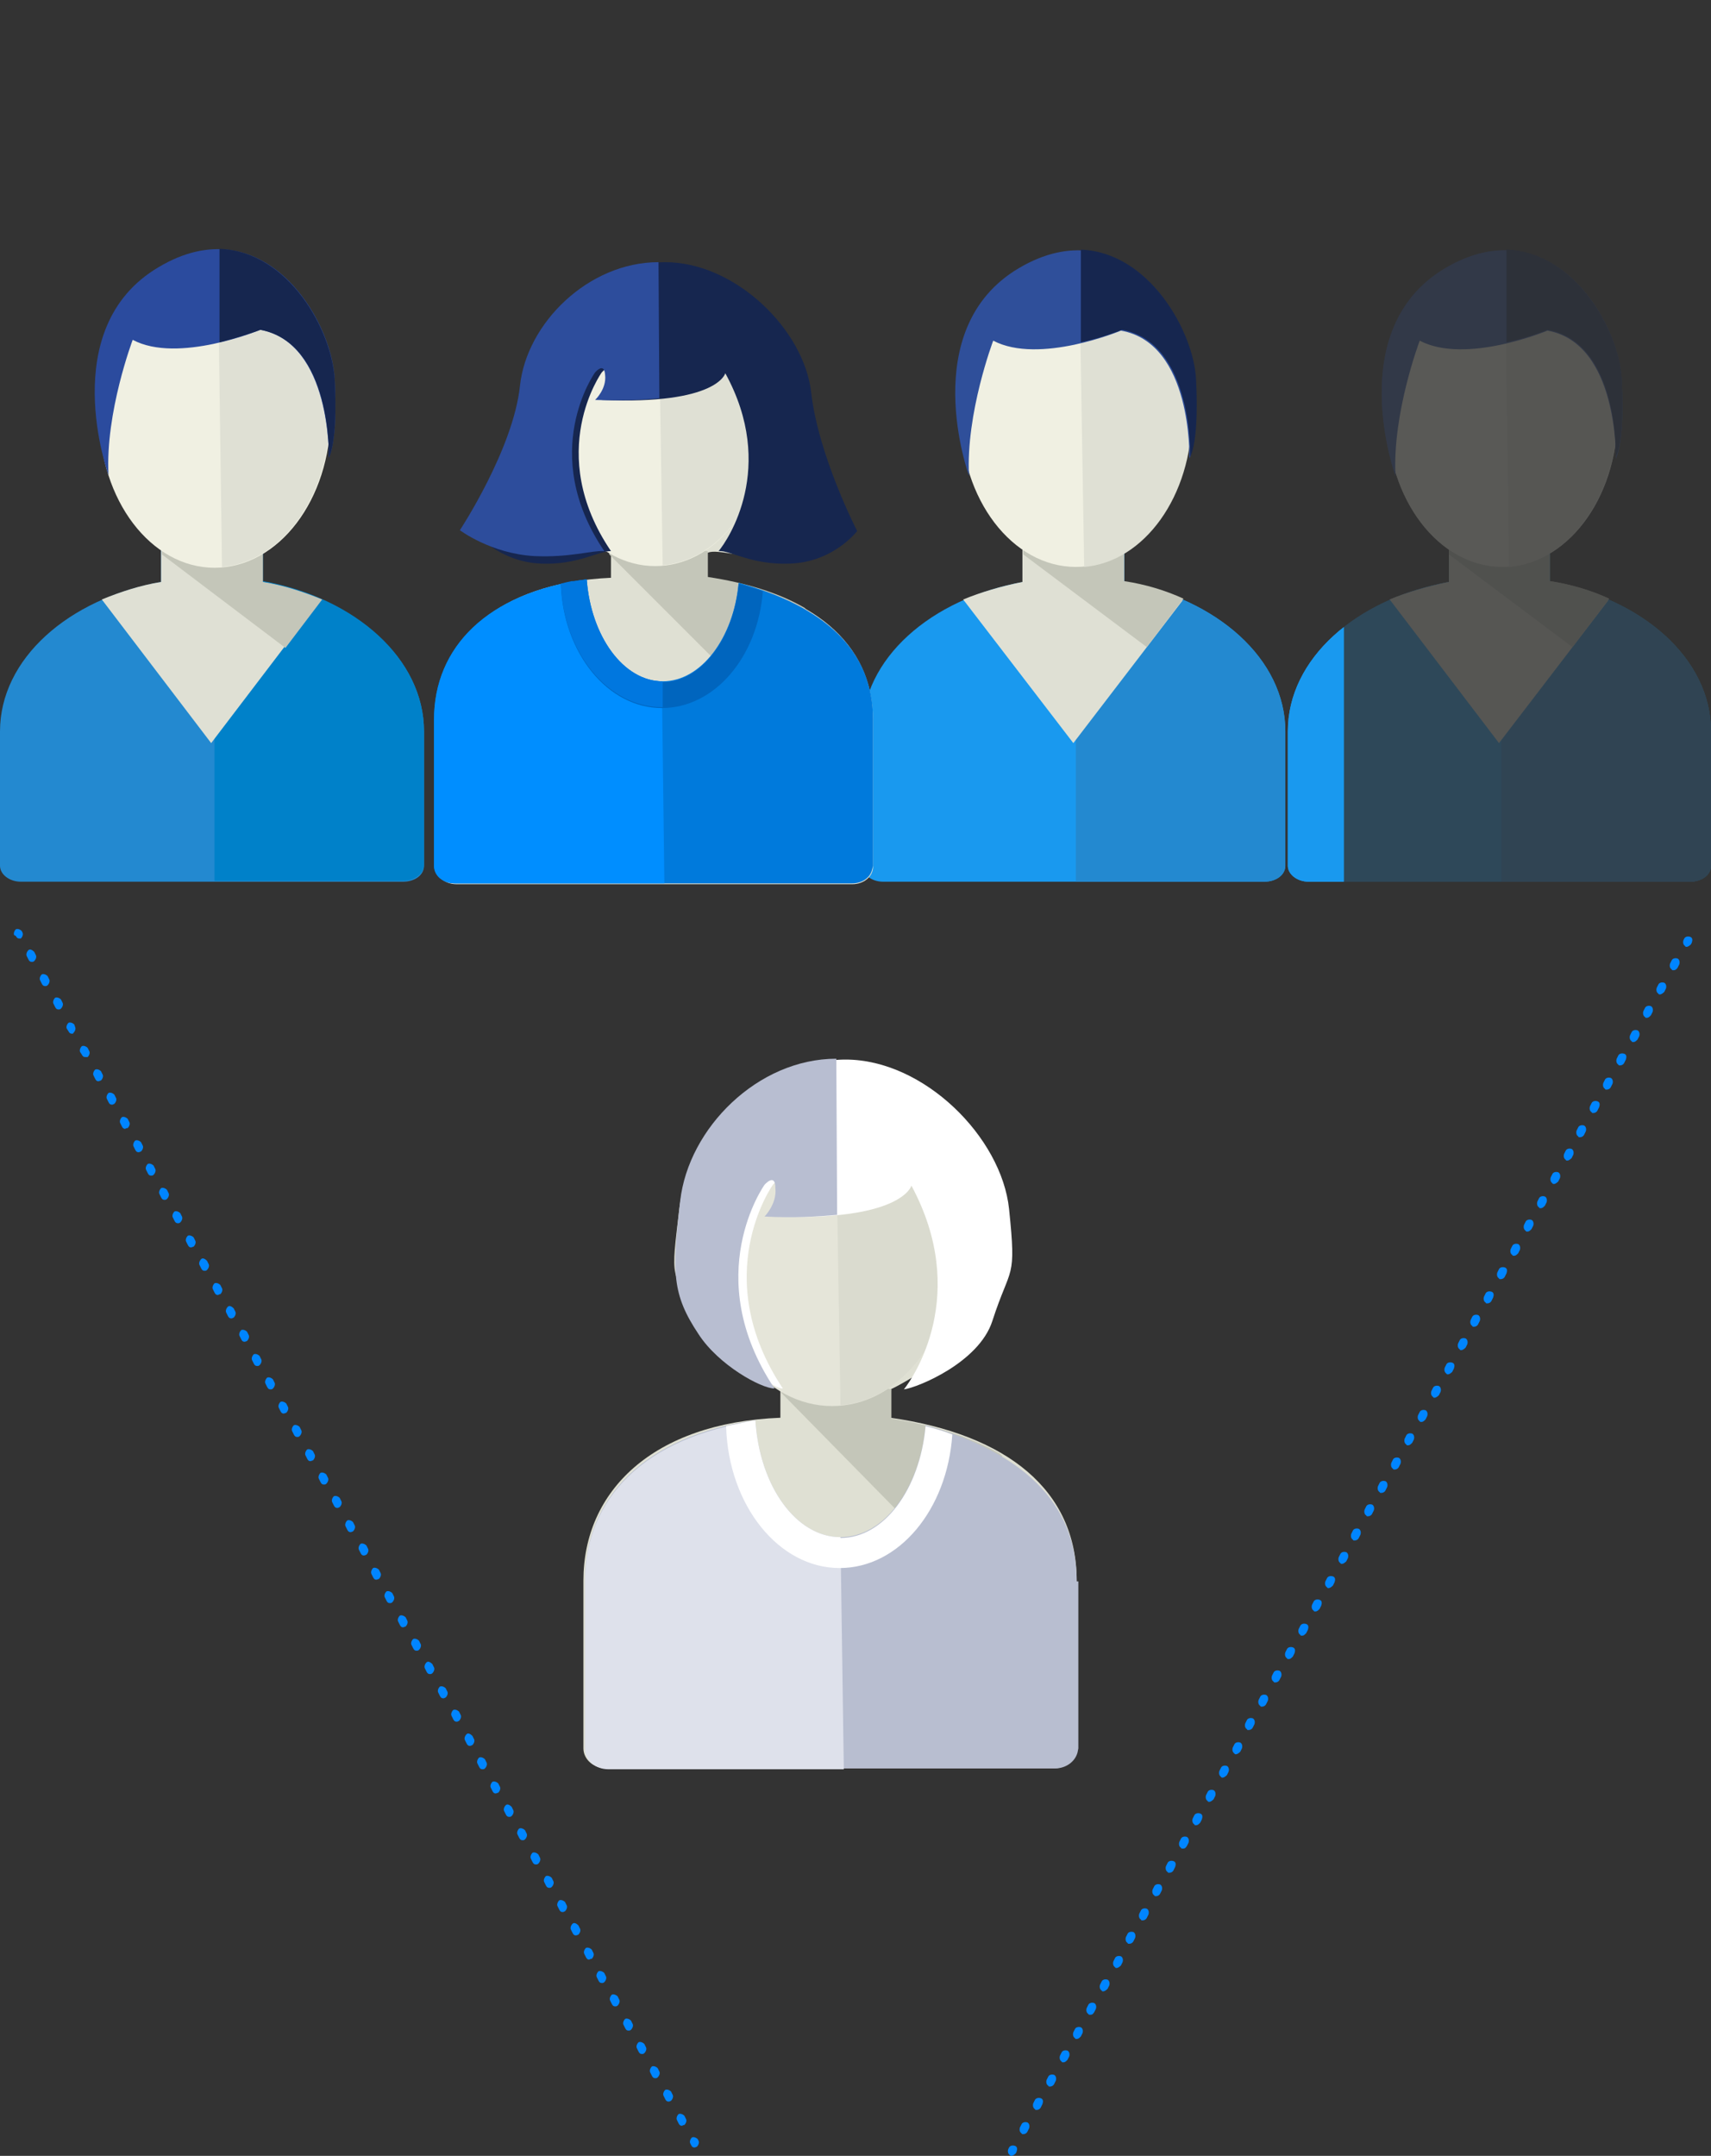 <svg xmlns="http://www.w3.org/2000/svg" xmlns:xlink="http://www.w3.org/1999/xlink" viewBox="0 0 205 258.2" enable-background="new 0 0 205 258.2"><rect x="0" y="0" width="205" height="258.2" fill="#333333" stroke="none"/><style type="text/css">.st0{fill:#DFE0D3;} .st1{fill:#C4C6B9;} .st2{fill:#B8BED0;} .st3{fill:#DEE1EB;} .st4{fill:#E5E5D9;} .st5{fill:#DADBCF;} .st6{fill:#FFFFFF;} .st7{fill:#B8BED1;} .st8{fill:#2389D0;} .st9{fill:#0081C9;} .st10{fill:#DFE0D4;} .st11{fill:#F0F0E2;} .st12{fill:#2B4B9E;} .st13{fill:#16264F;} .st14{fill:#1999EF;} .st15{fill:#2F4F9A;} .st16{opacity:0.2;} .st17{fill:#007ADC;} .st18{fill:#008EFF;} .st19{fill:#0065BE;} .st20{fill:#0077DF;} .st21{fill:#2D4D9C;} .st22{clip-path:url(#SVGID_2_);} .st23{fill:#0085FF;}</style><path class="st0" d="M126.2 211.8c1.5 0 2.8-1.1 2.8-2.4v-20.1c0-10.8-8.3-17.5-22.3-19.5v-3.4c1.4-.6 9-4.9 12.1-9.8 3.2-4.9.9-3.3 0-11.9-1-8.6-9.2-17-18.7-17-9.4 0-17.7 8.3-18.7 17-1 8.6-1.2 7.8 2.7 12.9 3.5 4.7 8 8.2 9.4 8.8v3.4c-15.3.6-23.6 8.8-23.6 19.5v20.1c0 1.3 1.2 2.4 2.8 2.4h53.5c1.5 0 2.8-1.1 2.8-2.4v-20.1l-2.8 22.5z"/><path class="st1" d="M92.6 165.8l.6.6.4.1v.3l17 17.3 9.5-9.7-.3-.3c-3.5-2-7.9-3.4-13-4.2v-3.4c.9-.5-14.2-.7-14.2-.7z"/><path class="st2" d="M129 189.4c0-9.6-6.7-15.5-18.1-18.7-.7 7.6-5 13.4-10.2 13.4-5.3 0-9.7-6.1-10.2-14-13.3 1.9-20.4 9.3-20.4 19.2v20.1c0 1.3 1.2 2.4 2.8 2.4h53.5c1.3 0 2.4-.8 2.7-1.9l.1-.5v-20h-.2z"/><path class="st3" d="M100.7 184.2c-5.3 0-9.7-6.1-10.2-14-13.3 1.9-20.4 9.3-20.4 19.2v20.1c0 1.3 1.2 2.4 2.8 2.4h28.2l-.4-27.7z"/><path class="st4" d="M114.2 150.1c0 10.1-6.5 18.3-14.5 18.3s-14.5-8.2-14.5-18.3c0-10.1 6.5-18.3 14.5-18.3s14.5 8.2 14.5 18.3z"/><path class="st5" d="M100.1 131.8l.6 36.5c7.5-.6 13.5-8.5 13.5-18.2 0-9.9-6.2-18-14.1-18.3z"/><path class="st6" d="M84.9 157.6c2.7 4.1 7.2 8.7 8.9 8.7-9-13.5-1.2-24.4-1.2-24.4s1.2-1.5 1.3.4c.2 1.9-1.3 3.4-1.3 3.4 15.5.6 16.6-3.7 16.6-3.7 7 13 .3 22.9-.9 24.4 1.6-.2 9-3.2 10.6-8.2 2.2-6.8 2.9-4.7 2-13.4-.9-8.6-10.2-17.9-19.6-17.9-9.4 0-18.7 9.3-19.6 17.9-1.2 8.6-.4 7.5 3.2 12.8zM90.4 170.2c-1.2.2-2.3.4-3.4.7.3 9.4 6.3 16.9 13.6 16.9 7.1 0 12.9-7 13.5-16-1-.4-2.1-.7-3.2-1-.7 7.6-5 13.4-10.2 13.4-5.3 0-9.7-6.2-10.3-14zM88.5 170.5l-1.5.3c.3 9.4 6.3 16.9 13.6 16.9h.1v-3.6c-5.3 0-9.7-6.1-10.2-14l-1.6.3-.4.1z"/><path class="st7" d="M100.2 126.8c-9.4 0-17.7 8.3-18.7 17-1 8.6-1 11.2 2.2 16 2.4 3.7 7.5 6.5 9.1 6.5-9-13.5-1.2-24.4-1.2-24.4s1.3-1.5 1.3.4c.2 1.9-1.3 3.4-1.3 3.4 3.6.2 6.4 0 8.7-.2l-.1-18.7z"/><path class="st8" d="M31.5 64.8v4.9c11.1 2 19.3 9.2 19.3 17.9v16.1c0 1.1-1.1 1.9-2.5 1.9h-45.8c-1.4 0-2.5-.9-2.5-1.9v-16.1c0-8.7 8.2-15.9 19.3-17.9v-4.9h12.2z"/><path class="st9" d="M31.5 69.6v-4.9h-5.8v40.8h22.6c1.4 0 2.5-.9 2.5-1.9v-16c0-8.7-8.2-16-19.3-18z"/><path class="st10" d="M19.3 64.8v4.9c-2.5.4-4.9 1.2-7.1 2.1l13.1 17.2 13.1-17.2c-2.2-.9-4.6-1.7-7.1-2.1v-4.9h-12z"/><path class="st1" d="M19.6 64.8c-.1.3-.2.6-.2.9v.7l14.8 11.2 4.4-5.8c-2.2-.9-4.6-1.7-7.1-2.1v-4.9h-11.9z"/><path class="st11" d="M39.6 49.8c0 10-6.2 18.2-13.9 18.2-7.6 0-13.8-8.1-13.8-18.2 0-10 6.2-18.2 13.8-18.2 7.7 0 13.9 8.1 13.9 18.2z"/><path class="st10" d="M26.1 31.6l.5 36.3c7.2-.6 12.9-8.5 12.9-18.1.1-9.9-5.9-17.9-13.4-18.2z"/><path class="st12" d="M31.2 39.5s-9.9 4.1-15.3 1.2c0 0-3.3 8.7-2.9 16.2 0 0-6.4-17.6 6-24.9 12.4-7.4 20.8 6 21.1 13.5.4 7.5-.7 9.3-.7 9.3s.3-13.7-8.2-15.3z"/><path class="st13" d="M26.3 29.8v11.2c2.8-.7 4.9-1.5 4.9-1.5 8.6 1.6 8.2 15.3 8.2 15.3s1.1-1.7.7-9.3c-.3-5.9-5.5-15.4-13.8-15.7z"/><path class="st14" d="M134.7 64.8v4.9c11.1 2 19.3 9.2 19.3 17.9v16.1c0 1.1-1.1 1.9-2.5 1.9h-45.7c-1.4 0-2.5-.9-2.5-1.9v-16.1c0-8.7 8.2-15.9 19.3-17.9v-4.9h12.1z"/><path class="st8" d="M134.7 69.7v-4.9h-5.8v40.8h22.6c1.4 0 2.5-.9 2.5-1.9v-16.1c0-8.7-8.3-15.9-19.3-17.9z"/><path class="st10" d="M122.5 64.8v4.9c-2.5.5-4.9 1.2-7.1 2.1l13.2 17.2 13.1-17.1c-2.2-1-4.5-1.7-7.1-2.1v-4.9h-12.1z"/><path class="st1" d="M122.8 64.8c-.1.3-.2.6-.2.9v.7l14.8 11.1 4.4-5.8c-2.2-1-4.5-1.7-7.1-2.1v-4.9h-11.9z"/><path class="st11" d="M142.7 49.8c0 10-6.2 18.1-13.8 18.1-7.6 0-13.8-8.1-13.8-18.1 0-10 6.2-18.1 13.8-18.1 7.6 0 13.8 8.1 13.8 18.1z"/><path class="st10" d="M129.3 31.7l.6 36.2c7.2-.6 12.9-8.5 12.9-18.1-.1-9.8-6.1-17.8-13.5-18.1z"/><path class="st15" d="M134.3 39.6s-9.8 4.1-15.3 1.2c0 0-3.3 8.7-2.9 16.2 0 0-6.4-17.6 6-24.9 12.4-7.3 20.8 6 21.1 13.5.4 7.5-.7 9.3-.7 9.3s.4-13.8-8.2-15.3z"/><path class="st13" d="M129.5 29.9v11.1c2.8-.6 4.9-1.5 4.9-1.5 8.6 1.5 8.2 15.2 8.2 15.2s1.1-1.7.7-9.3c-.3-5.7-5.6-15.2-13.8-15.5z"/><g class="st16"><path class="st14" d="M185.7 64.8v4.9c11.1 2 19.3 9.2 19.3 17.9v16.1c0 1.1-1.1 1.9-2.5 1.9h-45.7c-1.4 0-2.5-.9-2.5-1.9v-16.1c0-8.7 8.2-15.9 19.3-17.9v-4.9h12.1z"/><path class="st8" d="M185.7 69.7v-4.9h-5.8v40.8h22.6c1.4 0 2.5-.9 2.5-1.9v-16.1c0-8.7-8.2-15.9-19.3-17.9z"/><path class="st10" d="M173.6 64.8v4.9c-2.5.5-4.9 1.2-7.1 2.1l13.1 17.2 13.1-17.1c-2.2-1-4.5-1.7-7.1-2.1v-4.9h-12z"/><path class="st1" d="M173.8 64.8c-.1.3-.2.6-.2.9v.7l14.8 11.1 4.4-5.8c-2.2-1-4.5-1.7-7.1-2.1v-4.9h-11.9z"/><path class="st11" d="M193.8 49.8c0 10-6.2 18.1-13.8 18.1-7.6 0-13.8-8.1-13.8-18.1 0-10 6.2-18.1 13.8-18.1 7.6 0 13.8 8.1 13.8 18.1z"/><path class="st10" d="M180.3 31.7l.5 36.2c7.2-.6 12.9-8.5 12.9-18.1.1-9.8-5.9-17.8-13.4-18.1z"/><path class="st15" d="M185.4 39.6s-9.8 4.1-15.3 1.2c0 0-3.3 8.7-2.9 16.2 0 0-6.4-17.6 6-24.9 12.4-7.3 20.8 6 21.1 13.5.4 7.5-.7 9.3-.7 9.3s.3-13.8-8.2-15.3z"/><path class="st13" d="M180.5 29.9v11.1c2.8-.6 4.9-1.5 4.9-1.5 8.6 1.5 8.2 15.2 8.2 15.2s1.1-1.7.7-9.3c-.3-5.7-5.5-15.2-13.8-15.5z"/><path class="st14" d="M185.7 64.8v4.9c11.1 2 19.3 9.2 19.3 17.9v16.1c0 1.1-1.1 1.9-2.5 1.9h-45.7c-1.4 0-2.5-.9-2.5-1.9v-16.1c0-8.7 8.2-15.9 19.3-17.9v-4.9h12.1z"/><path class="st8" d="M185.7 69.7v-4.9h-5.8v40.8h22.6c1.4 0 2.5-.9 2.5-1.9v-16.1c0-8.7-8.2-15.9-19.3-17.9z"/><path class="st10" d="M173.6 64.8v4.9c-2.5.5-4.9 1.2-7.1 2.1l13.1 17.2 13.1-17.1c-2.2-1-4.5-1.7-7.1-2.1v-4.9h-12z"/><path class="st1" d="M173.8 64.8c-.1.3-.2.6-.2.9v.7l14.8 11.1 4.4-5.8c-2.2-1-4.5-1.7-7.1-2.1v-4.9h-11.9z"/><path class="st11" d="M193.8 49.8c0 10-6.2 18.1-13.8 18.1-7.6 0-13.8-8.1-13.8-18.1 0-10 6.2-18.1 13.8-18.1 7.6 0 13.8 8.1 13.8 18.1z"/><path class="st10" d="M180.3 31.7l.5 36.2c7.2-.6 12.9-8.5 12.9-18.1.1-9.8-5.9-17.8-13.4-18.1z"/><path class="st15" d="M185.4 39.6s-9.8 4.1-15.3 1.2c0 0-3.3 8.7-2.9 16.2 0 0-6.4-17.6 6-24.9 12.4-7.3 20.8 6 21.1 13.5.4 7.5-.7 9.3-.7 9.3s.3-13.8-8.2-15.3z"/><path class="st13" d="M180.5 29.9v11.1c2.8-.6 4.9-1.5 4.9-1.5 8.6 1.5 8.2 15.2 8.2 15.2s1.1-1.7.7-9.3c-.3-5.7-5.5-15.2-13.8-15.5z"/></g><path class="st0" d="M102.1 105.8c1.4 0 2.5-.9 2.5-2.1v-17.4c0-9.4-7.4-15.3-19.8-17.1v-3c1.2-.5 3.9.7 9.1.5 5.2-.2 8-3.1 8-3.1s-5.5-8.9-6.3-16.5c-.8-7.6-8.2-14.8-16.6-14.8-8.4 0-15.8 7.3-16.6 14.8-.8 7.6-6.3 16.5-6.3 16.5s2.9 2.8 8 3.1c5.2.2 7.9-1 9.1-.5v3c-13.7.6-21 7.7-21 17.1v17.5c0 1.2 1.1 2.1 2.5 2.1h47.4c1.4 0 2.5-.9 2.5-2.1v-17.5l-2.5 19.5z"/><path class="st1" d="M72.2 65.5l.5.5c.1 0 .2 0 .3.1v.3l15.1 15.1 8.5-8.5-.2-.2c-3.1-1.8-7-3-11.6-3.7v-3c.8-.4-12.6-.6-12.6-.6z"/><path class="st17" d="M104.6 86.2c0-8.5-6-13.6-16.1-16.4-.6 6.6-4.5 11.8-9.1 11.8-4.7 0-8.6-5.4-9.1-12.2-11.9 1.6-18.3 8.1-18.3 16.8v17.5c0 1.2 1.1 2.1 2.5 2.1h47.6c1.2 0 2.2-.7 2.4-1.7l.1-.4v-17.5z"/><path class="st18" d="M79.3 81.6c-4.7 0-8.6-5.4-9.1-12.2-11.8 1.6-18.2 8.1-18.2 16.8v17.5c0 1.2 1.1 2.1 2.5 2.1h25.1l-.3-24.2z"/><path class="st11" d="M91.4 51.8c0 8.8-5.8 16-12.9 16-7.1 0-12.9-7.2-12.9-16s5.8-16 12.9-16c7.1 0 12.9 7.1 12.9 16z"/><path class="st10" d="M78.9 35.8l.5 31.9c6.7-.6 12-7.5 12-16 0-8.6-5.6-15.7-12.5-15.9z"/><path class="st13" d="M64.8 67.5c4.3.2 6.9-1.5 8.4-1.5-8-11.8-1.1-21.4-1.1-21.4s1.1-1.3 1.2.3c.2 1.7-1.2 3-1.2 3 13.9.6 14.8-3.2 14.8-3.2 6.2 11.3.3 20-.8 21.3 1.4-.1 4 1.7 8.6 1.5 5.2-.2 8-3.9 8-3.9s-4.6-8.9-5.5-16.5c-.8-7.6-9.1-15.7-17.5-15.7s-16.7 8.1-17.5 15.7c-.8 7.6-5.5 16.5-5.5 16.5s3 3.7 8.1 3.9z"/><path class="st19" d="M70.2 69.4c-1.1.1-2.1.3-3 .6.3 8.2 5.6 14.8 12.1 14.8 6.3 0 11.5-6.1 12.1-14-.9-.3-1.9-.6-2.9-.9-.6 6.6-4.5 11.8-9.1 11.8-4.8-.1-8.7-5.5-9.2-12.3z"/><path class="st20" d="M68.5 69.6c-.5.1-.9.2-1.3.3.3 8.2 5.6 14.8 12.1 14.8h.1v-3.1c-4.7 0-8.6-5.4-9.1-12.2-.5.1-1 .1-1.4.2h-.4z"/><path class="st21" d="M78.9 31.4c-8.4 0-15.8 7.3-16.6 14.8-.8 7.6-7.2 17.3-7.2 17.3s3.7 2.8 8.9 3.1c4.3.2 6.9-.7 8.4-.6-8-11.8-1.1-21.4-1.1-21.4s1.1-1.3 1.2.3c.2 1.7-1.2 3-1.2 3 3.2.1 5.7 0 7.7-.2l-.1-16.3z"/><defs><path id="SVGID_1_" d="M141.4 0h19.6v122h-19.6z"/></defs><clipPath id="SVGID_2_"><use xlink:href="#SVGID_1_" overflow="visible"/></clipPath><g class="st22"><path class="st14" d="M185.7 64.8v4.9c11.1 2 19.3 9.2 19.3 17.9v16.1c0 1.1-1.1 1.9-2.5 1.9h-45.7c-1.4 0-2.5-.9-2.5-1.9v-16.1c0-8.7 8.2-15.9 19.3-17.9v-4.9h12.1z"/><path class="st8" d="M185.7 69.7v-4.9h-5.8v40.8h22.6c1.4 0 2.5-.9 2.5-1.9v-16.1c0-8.7-8.2-15.9-19.3-17.9z"/><path class="st10" d="M173.6 64.8v4.9c-2.5.5-4.9 1.2-7.1 2.1l13.1 17.2 13.1-17.1c-2.2-1-4.5-1.7-7.1-2.1v-4.9h-12z"/><path class="st1" d="M173.8 64.8c-.1.3-.2.6-.2.9v.7l14.8 11.1 4.4-5.8c-2.2-1-4.5-1.7-7.1-2.1v-4.9h-11.9z"/><path class="st11" d="M193.8 49.8c0 10-6.2 18.1-13.8 18.1-7.6 0-13.8-8.1-13.8-18.1 0-10 6.2-18.1 13.8-18.1 7.6 0 13.8 8.1 13.8 18.1z"/><path class="st10" d="M180.3 31.7l.5 36.2c7.2-.6 12.9-8.5 12.9-18.1.1-9.8-5.9-17.8-13.4-18.1z"/><path class="st15" d="M185.4 39.6s-9.8 4.1-15.3 1.2c0 0-3.3 8.7-2.9 16.2 0 0-6.4-17.6 6-24.9 12.4-7.3 20.8 6 21.1 13.5.4 7.5-.7 9.3-.7 9.3s.3-13.8-8.2-15.3z"/><path class="st13" d="M180.5 29.9v11.1c2.8-.6 4.9-1.5 4.9-1.5 8.6 1.5 8.2 15.2 8.2 15.2s1.1-1.7.7-9.3c-.3-5.7-5.5-15.2-13.8-15.5z"/><path class="st14" d="M185.7 64.8v4.9c11.1 2 19.3 9.2 19.3 17.9v16.1c0 1.1-1.1 1.9-2.5 1.9h-45.7c-1.4 0-2.5-.9-2.5-1.9v-16.1c0-8.7 8.2-15.9 19.3-17.9v-4.9h12.1z"/><path class="st8" d="M185.7 69.7v-4.9h-5.8v40.8h22.6c1.4 0 2.5-.9 2.5-1.9v-16.1c0-8.7-8.2-15.9-19.3-17.9z"/><path class="st10" d="M173.6 64.8v4.9c-2.5.5-4.9 1.2-7.1 2.1l13.1 17.2 13.1-17.1c-2.2-1-4.5-1.7-7.1-2.1v-4.9h-12z"/><path class="st1" d="M173.8 64.8c-.1.3-.2.6-.2.9v.7l14.8 11.1 4.4-5.8c-2.2-1-4.5-1.7-7.1-2.1v-4.9h-11.9z"/><path class="st11" d="M193.8 49.8c0 10-6.2 18.1-13.8 18.1-7.6 0-13.8-8.1-13.8-18.1 0-10 6.2-18.1 13.8-18.1 7.6 0 13.8 8.1 13.8 18.1z"/><path class="st10" d="M180.3 31.7l.5 36.2c7.2-.6 12.9-8.5 12.9-18.1.1-9.8-5.9-17.8-13.4-18.1z"/><path class="st15" d="M185.4 39.6s-9.8 4.1-15.3 1.2c0 0-3.3 8.7-2.9 16.2 0 0-6.4-17.6 6-24.9 12.4-7.3 20.8 6 21.1 13.5.4 7.5-.7 9.3-.7 9.3s.3-13.8-8.2-15.3z"/><path class="st13" d="M180.5 29.9v11.1c2.8-.6 4.9-1.5 4.9-1.5 8.6 1.5 8.2 15.2 8.2 15.2s1.1-1.7.7-9.3c-.3-5.7-5.5-15.2-13.8-15.5z"/></g><path class="st23" d="M2.3 112.4c-.2 0-.3-.1-.4-.3l-.2-.1c-.1-.2 0-.5.2-.7.2-.1.5 0 .7.2l.1.2c.1.2 0 .5-.2.7h-.2zM81.7 254.6c-.2 0-.3-.1-.4-.3l-.2-.4c-.1-.2 0-.5.2-.7.2-.1.5 0 .7.2l.2.4c.1.2 0 .5-.2.7-.2 0-.2.1-.3.1zm-1.6-2.9c-.2 0-.3-.1-.4-.3l-.2-.4c-.1-.2 0-.5.2-.7.2-.1.5 0 .7.2l.2.4c.1.2 0 .5-.2.7-.2.1-.2.1-.3.1zm-1.6-2.8c-.2 0-.3-.1-.4-.3l-.2-.4c-.1-.2 0-.5.2-.7.2-.1.5 0 .7.2l.2.4c.1.2 0 .5-.2.7-.1.1-.2.1-.3.1zm-1.6-2.9c-.2 0-.3-.1-.4-.3l-.2-.4c-.1-.2 0-.5.2-.7.2-.1.5 0 .7.2l.2.4c.1.2 0 .5-.2.7-.1.1-.2.1-.3.1zm-1.6-2.8c-.2 0-.3-.1-.4-.3l-.2-.4c-.1-.2 0-.5.2-.7.2-.1.5 0 .7.2l.2.4c.1.2 0 .5-.2.7-.1.1-.2.1-.3.1zm-1.6-2.9c-.2 0-.3-.1-.4-.3l-.2-.4c-.1-.2 0-.5.2-.7.2-.1.5 0 .7.2l.2.4c.1.2 0 .5-.2.7-.1.1-.2.1-.3.1zm-1.6-2.8c-.2 0-.3-.1-.4-.3l-.2-.4c-.1-.2 0-.5.2-.7.2-.1.5 0 .7.2l.2.4c.1.2 0 .5-.2.7-.1.1-.2.1-.3.1zm-1.5-2.8c-.2 0-.3-.1-.4-.3l-.2-.4c-.1-.2 0-.5.2-.7.2-.1.5 0 .7.2l.2.4c.1.2 0 .5-.2.7-.2 0-.3.1-.3.1zm-1.6-2.9c-.2 0-.3-.1-.4-.3l-.2-.4c-.1-.2 0-.5.2-.7s.5 0 .7.2l.2.4c.1.2 0 .5-.2.7-.2.1-.3.1-.3.1zm-1.6-2.8c-.2 0-.3-.1-.4-.3l-.2-.4c-.1-.2 0-.5.2-.7.2-.1.5 0 .7.2l.2.4c.1.2 0 .5-.2.7-.2.1-.2.1-.3.1zm-1.6-2.9c-.2 0-.3-.1-.4-.3l-.2-.4c-.1-.2 0-.5.2-.7.2-.1.5 0 .7.2l.2.4c.1.2 0 .5-.2.7-.1.1-.2.1-.3.1zm-1.6-2.8c-.2 0-.3-.1-.4-.3l-.2-.4c-.1-.2 0-.5.2-.7.2-.1.5 0 .7.2l.2.4c.1.2 0 .5-.2.7-.1.1-.2.1-.3.1zm-1.6-2.9c-.2 0-.3-.1-.4-.3l-.2-.4c-.1-.2 0-.5.2-.7.2-.1.5 0 .7.2l.2.4c.1.2 0 .5-.2.7-.1.1-.2.1-.3.1zm-1.6-2.8c-.2 0-.3-.1-.4-.3l-.2-.4c-.1-.2 0-.5.2-.7s.5 0 .7.2l.2.4c.1.2 0 .5-.2.7-.1.1-.2.1-.3.1zm-1.6-2.8c-.2 0-.3-.1-.4-.3l-.2-.4c-.1-.2 0-.5.2-.7.2-.1.5 0 .7.2l.2.4c.1.2 0 .5-.2.7l-.3.1zm-1.6-2.9c-.2 0-.3-.1-.4-.3l-.2-.4c-.1-.2 0-.5.2-.7.2-.1.5 0 .7.2l.2.4c.1.2 0 .5-.2.7-.1.1-.2.1-.3.1zm-1.5-2.8c-.2 0-.3-.1-.4-.3l-.2-.4c-.1-.2 0-.5.2-.7s.5 0 .7.2l.2.4c.1.2 0 .5-.2.7-.2.1-.3.1-.3.1zm-1.6-2.9c-.2 0-.3-.1-.4-.3l-.2-.4c-.1-.2 0-.5.2-.7.2-.1.5 0 .7.2l.2.4c.1.2 0 .5-.2.7-.2.1-.2.1-.3.1zm-1.6-2.8c-.2 0-.3-.1-.4-.3l-.2-.4c-.1-.2 0-.5.2-.7.2-.1.5 0 .7.2l.2.4c.1.2 0 .5-.2.7-.2.1-.2.1-.3.1zm-1.6-2.9c-.2 0-.3-.1-.4-.3l-.2-.4c-.1-.2 0-.5.2-.7s.5 0 .7.2l.2.4c.1.2 0 .5-.2.7-.1.1-.2.1-.3.1zm-1.6-2.8c-.2 0-.3-.1-.4-.3l-.2-.4c-.1-.2 0-.5.2-.7.2-.1.5 0 .7.2l.2.4c.1.2 0 .5-.2.7-.1.1-.2.1-.3.1zm-1.6-2.8c-.2 0-.3-.1-.4-.3l-.2-.4c-.1-.2 0-.5.2-.7.2-.1.5 0 .7.2l.2.4c.1.2 0 .5-.2.7l-.3.1zm-1.6-2.9c-.2 0-.3-.1-.4-.3l-.2-.4c-.1-.2 0-.5.2-.7.2-.1.5 0 .7.2l.2.4c.1.2 0 .5-.2.7-.1.1-.2.1-.3.1zm-1.6-2.8c-.2 0-.3-.1-.4-.3l-.2-.4c-.1-.2 0-.5.2-.7.2-.1.5 0 .7.2l.2.4c.1.2 0 .5-.2.7l-.3.1zm-1.5-2.9c-.2 0-.3-.1-.4-.3l-.2-.4c-.1-.2 0-.5.2-.7.2-.1.5 0 .7.2l.2.4c.1.2 0 .5-.2.7-.2.1-.3.1-.3.1zm-1.6-2.8c-.2 0-.3-.1-.4-.3l-.2-.4c-.1-.2 0-.5.2-.7.2-.1.5 0 .7.2l.2.4c.1.2 0 .5-.2.7-.2.1-.3.1-.3.1zm-1.6-2.9c-.2 0-.3-.1-.4-.3l-.2-.4c-.1-.2 0-.5.2-.7.2-.1.5 0 .7.2l.2.4c.1.2 0 .5-.2.7-.2.1-.2.1-.3.1zm-1.6-2.8c-.2 0-.3-.1-.4-.3l-.2-.4c-.1-.2 0-.5.2-.7.2-.1.5 0 .7.2l.2.4c.1.2 0 .5-.2.7-.1.1-.2.1-.3.1zm-1.6-2.8c-.2 0-.3-.1-.4-.3l-.2-.4c-.1-.2 0-.5.2-.7.2-.1.5 0 .7.2l.2.4c.1.2 0 .5-.2.7l-.3.1zm-1.6-2.9c-.2 0-.3-.1-.4-.3l-.2-.4c-.1-.2 0-.5.2-.7.2-.1.5 0 .7.2l.2.4c.1.2 0 .5-.2.7-.1.1-.2.1-.3.1zm-1.6-2.8c-.2 0-.3-.1-.4-.3l-.2-.4c-.1-.2 0-.5.2-.7.2-.1.5 0 .7.2l.2.4c.1.2 0 .5-.2.7l-.3.1zm-1.6-2.9c-.2 0-.3-.1-.4-.3l-.2-.4c-.1-.2 0-.5.2-.7.2-.1.5 0 .7.2l.2.4c.1.2 0 .5-.2.7-.1.1-.2.1-.3.1zm-1.6-2.8c-.2 0-.3-.1-.4-.3l-.2-.4c-.1-.2 0-.5.2-.7.2-.1.5 0 .7.2l.2.4c.1.2 0 .5-.2.7-.1.1-.2.1-.3.1zm-1.5-2.9c-.2 0-.3-.1-.4-.3l-.2-.4c-.1-.2 0-.5.2-.7.2-.1.5 0 .7.2l.2.4c.1.2 0 .5-.2.7-.2.1-.3.1-.3.1zm-1.6-2.8c-.2 0-.3-.1-.4-.3l-.2-.4c-.1-.2 0-.5.2-.7s.5 0 .7.2l.2.4c.1.2 0 .5-.2.7-.2.1-.2.1-.3.1zm-1.6-2.8c-.2 0-.3-.1-.4-.3l-.2-.4c-.1-.2 0-.5.2-.7.2-.1.5 0 .7.2l.2.4c.1.2 0 .5-.2.7-.2 0-.2.1-.3.1zm-1.6-2.9c-.2 0-.3-.1-.4-.3l-.2-.4c-.1-.2 0-.5.2-.7s.5 0 .7.2l.2.4c.1.2 0 .5-.2.7-.1.1-.2.1-.3.1zm-1.6-2.8c-.2 0-.3-.1-.4-.3l-.2-.4c-.1-.2 0-.5.2-.7.2-.1.5 0 .7.2l.2.4c.1.2 0 .5-.2.7l-.3.1zm-1.6-2.9c-.2 0-.3-.1-.4-.3l-.2-.4c-.1-.2 0-.5.2-.7.2-.1.5 0 .7.2l.2.4c.1.2 0 .5-.2.7-.1.1-.2.1-.3.1zm-1.6-2.8c-.2 0-.3-.1-.4-.3l-.2-.4c-.1-.2 0-.5.2-.7.2-.1.5 0 .7.2l.2.4c.1.2 0 .5-.2.7-.1.1-.2.1-.3.1zm-1.6-2.9c-.2 0-.3-.1-.4-.3l-.2-.4c-.1-.2 0-.5.2-.7.2-.1.5 0 .7.2l.2.4c.1.2 0 .5-.2.7-.1.1-.2.1-.3.1zm-1.5-2.8c-.2 0-.3-.1-.4-.3l-.2-.4c-.1-.2 0-.5.2-.7.2-.1.5 0 .7.2l.2.4c.1.2 0 .5-.2.7-.2.1-.3.1-.3.1zm-1.6-2.8c-.2 0-.3-.1-.4-.3l-.2-.4c-.1-.2 0-.5.2-.7.2-.1.5 0 .7.2l.2.4c.1.2 0 .5-.2.7-.2 0-.3.1-.3.1zm-1.6-2.9c-.2 0-.3-.1-.4-.3l-.2-.4c-.1-.2 0-.5.2-.7.2-.1.5 0 .7.2l.2.4c.1.2 0 .5-.2.7-.2.1-.2.1-.3.1zm-1.6-2.8c-.2 0-.3-.1-.4-.3l-.2-.4c-.1-.2 0-.5.2-.7.2-.1.5 0 .7.2l.2.4c.1.2 0 .5-.2.7l-.3.1zm-1.6-2.9c-.2 0-.3-.1-.4-.3l-.2-.3c-.1-.2 0-.5.2-.7.2-.1.5 0 .7.2l.2.4c.1.2 0 .5-.2.7h-.3zm-1.6-2.8c-.2 0-.3-.1-.4-.3l-.2-.3c-.1-.2 0-.5.2-.7.2-.1.5 0 .7.2l.1.3c.1.2 0 .5-.2.7 0 .1-.1.1-.2.1zm-1.6-2.9c-.2 0-.3-.1-.4-.3l-.2-.4c-.1-.2 0-.5.2-.7.2-.1.5 0 .7.2l.2.4c.1.2 0 .5-.2.7-.1.1-.2.1-.3.1zm-1.6-2.8c-.2 0-.3-.1-.4-.3l-.2-.4c-.1-.2 0-.5.2-.7.2-.1.5 0 .7.2l.2.4c.1.2 0 .5-.2.7-.1.1-.2.1-.3.1zm-1.6-2.9c-.2 0-.3-.1-.4-.3l-.2-.4c-.1-.2 0-.5.2-.7s.5 0 .7.2l.2.4c.1.2 0 .5-.2.7-.1.1-.2.1-.3.1zM83.2 257.2c-.2 0-.3-.1-.4-.3l-.1-.2c-.1-.2 0-.5.2-.7.2-.1.5 0 .7.2l.1.2c.1.2 0 .5-.2.7-.2.1-.3.1-.3.1zM202.1 113.4c-.1 0-.2 0-.2-.1-.2-.1-.3-.4-.2-.7l.1-.2c.1-.2.4-.3.7-.2s.3.4.2.7l-.1.2c-.2.2-.4.3-.5.3zM122.6 255.6c-.1 0-.2 0-.2-.1-.2-.1-.3-.4-.2-.7l.2-.4c.1-.2.4-.3.7-.2.2.1.3.4.2.7l-.2.4c-.1.2-.3.3-.5.3zm1.6-2.9c-.1 0-.2 0-.2-.1-.2-.1-.3-.4-.2-.7l.2-.4c.1-.2.4-.3.7-.2s.3.4.2.7l-.2.4c-.1.2-.3.3-.5.3zm1.6-2.8c-.1 0-.2 0-.2-.1-.2-.1-.3-.4-.2-.7l.2-.4c.1-.2.4-.3.7-.2.2.1.3.4.2.7l-.2.4c-.1.2-.3.3-.5.3zm1.6-2.9c-.1 0-.2 0-.2-.1-.2-.1-.3-.4-.2-.7l.2-.4c.1-.2.4-.3.7-.2.2.1.3.4.2.7l-.2.4c-.2.2-.3.3-.5.3zm1.6-2.8c-.1 0-.2 0-.2-.1-.2-.1-.3-.4-.2-.7l.2-.4c.1-.2.4-.3.7-.2.2.1.3.4.2.7l-.2.4c-.2.2-.3.3-.5.3zm1.6-2.9c-.1 0-.2 0-.2-.1-.2-.1-.3-.4-.2-.7l.2-.4c.1-.2.4-.3.7-.2.2.1.3.4.2.7l-.2.4c-.2.3-.3.3-.5.3zm1.6-2.8c-.1 0-.2 0-.2-.1-.2-.1-.3-.4-.2-.7l.2-.4c.1-.2.4-.3.7-.2.2.1.3.4.2.7l-.2.4c-.2.2-.4.3-.5.3zm1.6-2.8c-.1 0-.2 0-.2-.1-.2-.1-.3-.4-.2-.7l.2-.4c.1-.2.4-.3.7-.2.2.1.3.4.2.7l-.2.4c-.2.2-.4.3-.5.3zm1.5-2.9c-.1 0-.2 0-.2-.1-.2-.1-.3-.4-.2-.7l.2-.4c.1-.2.4-.3.7-.2.2.1.3.4.2.7l-.2.4c-.1.2-.3.3-.5.3zm1.6-2.8c-.1 0-.2 0-.2-.1-.2-.1-.3-.4-.2-.7l.2-.4c.1-.2.4-.3.7-.2.2.1.3.4.2.7l-.2.4c-.1.2-.3.3-.5.3zm1.6-2.9c-.1 0-.2 0-.2-.1-.2-.1-.3-.4-.2-.7l.2-.4c.1-.2.4-.3.7-.2.2.1.3.4.2.7l-.2.4c-.1.2-.3.3-.5.3zm1.6-2.8c-.1 0-.2 0-.2-.1-.2-.1-.3-.4-.2-.7l.2-.4c.1-.2.4-.3.7-.2s.3.4.2.7l-.2.4c-.1.2-.3.3-.5.3zm1.6-2.9c-.1 0-.2 0-.2-.1-.2-.1-.3-.4-.2-.7l.2-.4c.1-.2.4-.3.7-.2.2.1.3.4.2.7l-.2.4c-.2.3-.3.3-.5.3zm1.6-2.8c-.1 0-.2 0-.2-.1-.2-.1-.3-.4-.2-.7l.2-.4c.1-.2.4-.3.7-.2s.3.4.2.7l-.2.4c-.2.2-.3.3-.5.3zm1.6-2.8c-.1 0-.2 0-.2-.1-.2-.1-.3-.4-.2-.7l.2-.4c.1-.2.4-.3.7-.2.2.1.3.4.2.7l-.2.4c-.2.2-.4.3-.5.3zm1.6-2.9c-.1 0-.2 0-.2-.1-.2-.1-.3-.4-.2-.7l.2-.4c.1-.2.4-.3.7-.2.2.1.3.4.2.7l-.2.4c-.2.2-.4.3-.5.3zm1.6-2.8c-.1 0-.2 0-.2-.1-.2-.1-.3-.4-.2-.7l.2-.4c.1-.2.4-.3.7-.2.2.1.3.4.2.7l-.2.4c-.2.2-.4.3-.5.3zm1.5-2.9c-.1 0-.2 0-.2-.1-.2-.1-.3-.4-.2-.7l.2-.4c.1-.2.4-.3.7-.2.2.1.3.4.2.7l-.2.4c-.1.2-.3.3-.5.3zm1.6-2.8c-.1 0-.2 0-.2-.1-.2-.1-.3-.4-.2-.7l.2-.4c.1-.2.4-.3.7-.2.2.1.3.4.2.7l-.2.4c-.1.2-.3.3-.5.3zm1.6-2.9c-.1 0-.2 0-.2-.1-.2-.1-.3-.4-.2-.7l.2-.4c.1-.2.4-.3.7-.2.2.1.3.4.2.7l-.2.4c-.1.2-.3.3-.5.3zm1.6-2.8c-.1 0-.2 0-.2-.1-.2-.1-.3-.4-.2-.7l.2-.4c.1-.2.4-.3.7-.2s.3.4.2.7l-.2.4c-.2.2-.3.3-.5.3zm1.6-2.8c-.1 0-.2 0-.2-.1-.2-.1-.3-.4-.2-.7l.2-.4c.1-.2.4-.3.7-.2s.3.4.2.7l-.2.4c-.2.2-.3.3-.5.3zm1.6-2.9c-.1 0-.2 0-.2-.1-.2-.1-.3-.4-.2-.7l.2-.4c.1-.2.4-.3.7-.2s.3.4.2.7l-.2.4c-.2.2-.3.3-.5.3zm1.6-2.8c-.1 0-.2 0-.2-.1-.2-.1-.3-.4-.2-.7l.2-.4c.1-.2.4-.3.7-.2s.3.4.2.7l-.2.4c-.2.2-.4.3-.5.3zm1.6-2.9c-.1 0-.2 0-.2-.1-.2-.1-.3-.4-.2-.7l.2-.4c.1-.2.4-.3.7-.2.2.1.3.4.2.7l-.2.4c-.2.2-.4.3-.5.3zm1.5-2.8c-.1 0-.2 0-.2-.1-.2-.1-.3-.4-.2-.7l.2-.4c.1-.2.4-.3.7-.2.2.1.3.4.2.7l-.2.4c-.1.2-.3.3-.5.3zm1.6-2.9c-.1 0-.2 0-.2-.1-.2-.1-.3-.4-.2-.7l.2-.4c.1-.2.4-.3.7-.2.2.1.3.4.2.7l-.2.4c-.1.2-.3.3-.5.3zm1.6-2.8c-.1 0-.2 0-.2-.1-.2-.1-.3-.4-.2-.7l.2-.4c.1-.2.4-.3.7-.2.2.1.3.4.2.7l-.2.4c-.1.2-.3.3-.5.3zm1.6-2.8c-.1 0-.2 0-.2-.1-.2-.1-.3-.4-.2-.7l.2-.4c.1-.2.4-.3.7-.2.2.1.3.4.2.7l-.2.4c-.1.2-.3.3-.5.3zm1.6-2.9c-.1 0-.2 0-.2-.1-.2-.1-.3-.4-.2-.7l.2-.4c.1-.2.4-.3.7-.2.2.1.3.4.2.7l-.2.4c-.2.2-.3.3-.5.3zm1.6-2.8c-.1 0-.2 0-.2-.1-.2-.1-.3-.4-.2-.7l.2-.4c.1-.2.4-.3.7-.2.2.1.3.4.2.7l-.2.4c-.2.2-.3.3-.5.3zm1.6-2.9c-.1 0-.2 0-.2-.1-.2-.1-.3-.4-.2-.7l.2-.4c.1-.2.4-.3.7-.2.2.1.3.4.2.7l-.2.4c-.2.2-.4.3-.5.3zm1.6-2.8c-.1 0-.2 0-.2-.1-.2-.1-.3-.4-.2-.7l.2-.4c.1-.2.4-.3.7-.2s.3.4.2.7l-.2.4c-.2.2-.4.3-.5.3zm1.6-2.9c-.1 0-.2 0-.2-.1-.2-.1-.3-.4-.2-.7l.2-.4c.1-.2.4-.3.7-.2.2.1.3.4.2.7l-.2.4c-.2.2-.4.3-.5.3zm1.5-2.8c-.1 0-.2 0-.2-.1-.2-.1-.3-.4-.2-.7l.2-.4c.1-.2.4-.3.7-.2.2.1.3.4.2.7l-.2.4c-.1.2-.3.3-.5.3zm1.6-2.8c-.1 0-.2 0-.2-.1-.2-.1-.3-.4-.2-.7l.2-.4c.1-.2.4-.3.7-.2s.3.4.2.7l-.2.4c-.1.2-.3.3-.5.3zm1.6-2.9c-.1 0-.2 0-.2-.1-.2-.1-.3-.4-.2-.7l.2-.4c.1-.2.4-.3.7-.2s.3.4.2.7l-.2.4c-.1.2-.3.3-.5.3zm1.6-2.8c-.1 0-.2 0-.2-.1-.2-.1-.3-.4-.2-.7l.2-.4c.1-.2.4-.3.7-.2.2.1.3.4.2.7l-.2.4c-.2.2-.3.3-.5.3zm1.6-2.9c-.1 0-.2 0-.2-.1-.2-.1-.3-.4-.2-.7l.2-.4c.1-.2.4-.3.7-.2.2.1.3.4.2.7l-.2.4c-.2.2-.3.3-.5.3zm1.6-2.8c-.1 0-.2 0-.2-.1-.2-.1-.3-.4-.2-.7l.2-.4c.1-.2.4-.3.7-.2.2.1.3.4.2.7l-.2.4c-.2.2-.3.3-.5.3zm1.6-2.9c-.1 0-.2 0-.2-.1-.2-.1-.3-.4-.2-.7l.2-.4c.1-.2.4-.3.7-.2.2.1.3.4.2.7l-.2.4c-.2.2-.4.3-.5.3zm1.6-2.8c-.1 0-.2 0-.2-.1-.2-.1-.3-.4-.2-.7l.2-.4c.1-.2.4-.3.7-.2.2.1.3.4.2.7l-.2.4c-.2.2-.4.3-.5.3zm1.5-2.8c-.1 0-.2 0-.2-.1-.2-.1-.3-.4-.2-.7l.2-.4c.1-.2.4-.3.7-.2.2.1.3.4.2.7l-.2.4c-.1.2-.3.3-.5.3zm1.6-2.9c-.1 0-.2 0-.2-.1-.2-.1-.3-.4-.2-.7l.2-.4c.1-.2.4-.3.7-.2s.3.4.2.7l-.2.4c-.1.2-.3.3-.5.3zm1.6-2.8c-.1 0-.2 0-.2-.1-.2-.1-.3-.4-.2-.7l.2-.4c.1-.2.4-.3.7-.2.2.1.3.4.2.7l-.2.4c-.1.2-.3.3-.5.3zm1.6-2.9c-.1 0-.2 0-.2-.1-.2-.1-.3-.4-.2-.7l.2-.4c.1-.2.4-.3.7-.2s.3.4.2.7l-.2.4c-.1.2-.3.3-.5.3zm1.6-2.8c-.1 0-.2 0-.2-.1-.2-.1-.3-.4-.2-.7l.2-.4c.1-.2.4-.3.7-.2.2.1.3.4.2.7l-.2.4c-.2.2-.3.3-.5.3zm1.6-2.9c-.1 0-.2 0-.2-.1-.2-.1-.3-.4-.2-.7l.2-.4c.1-.2.4-.3.7-.2.2.1.3.4.2.7l-.2.4c-.2.2-.3.3-.5.3zm1.6-2.8c-.1 0-.2 0-.2-.1-.2-.1-.3-.4-.2-.7l.2-.4c.1-.2.4-.3.7-.2.2.1.3.4.2.7l-.2.4c-.2.2-.4.3-.5.3zm1.6-2.9c-.1 0-.2 0-.2-.1-.2-.1-.3-.4-.2-.7l.2-.4c.1-.2.4-.3.7-.2.2.1.3.4.2.7l-.2.4c-.2.3-.4.3-.5.3zM121.2 258.2c-.1 0-.2 0-.2-.1-.2-.1-.3-.4-.2-.7l.1-.2c.1-.2.4-.3.7-.2s.3.4.2.7l-.1.2c-.2.2-.4.3-.5.3z"/></svg>